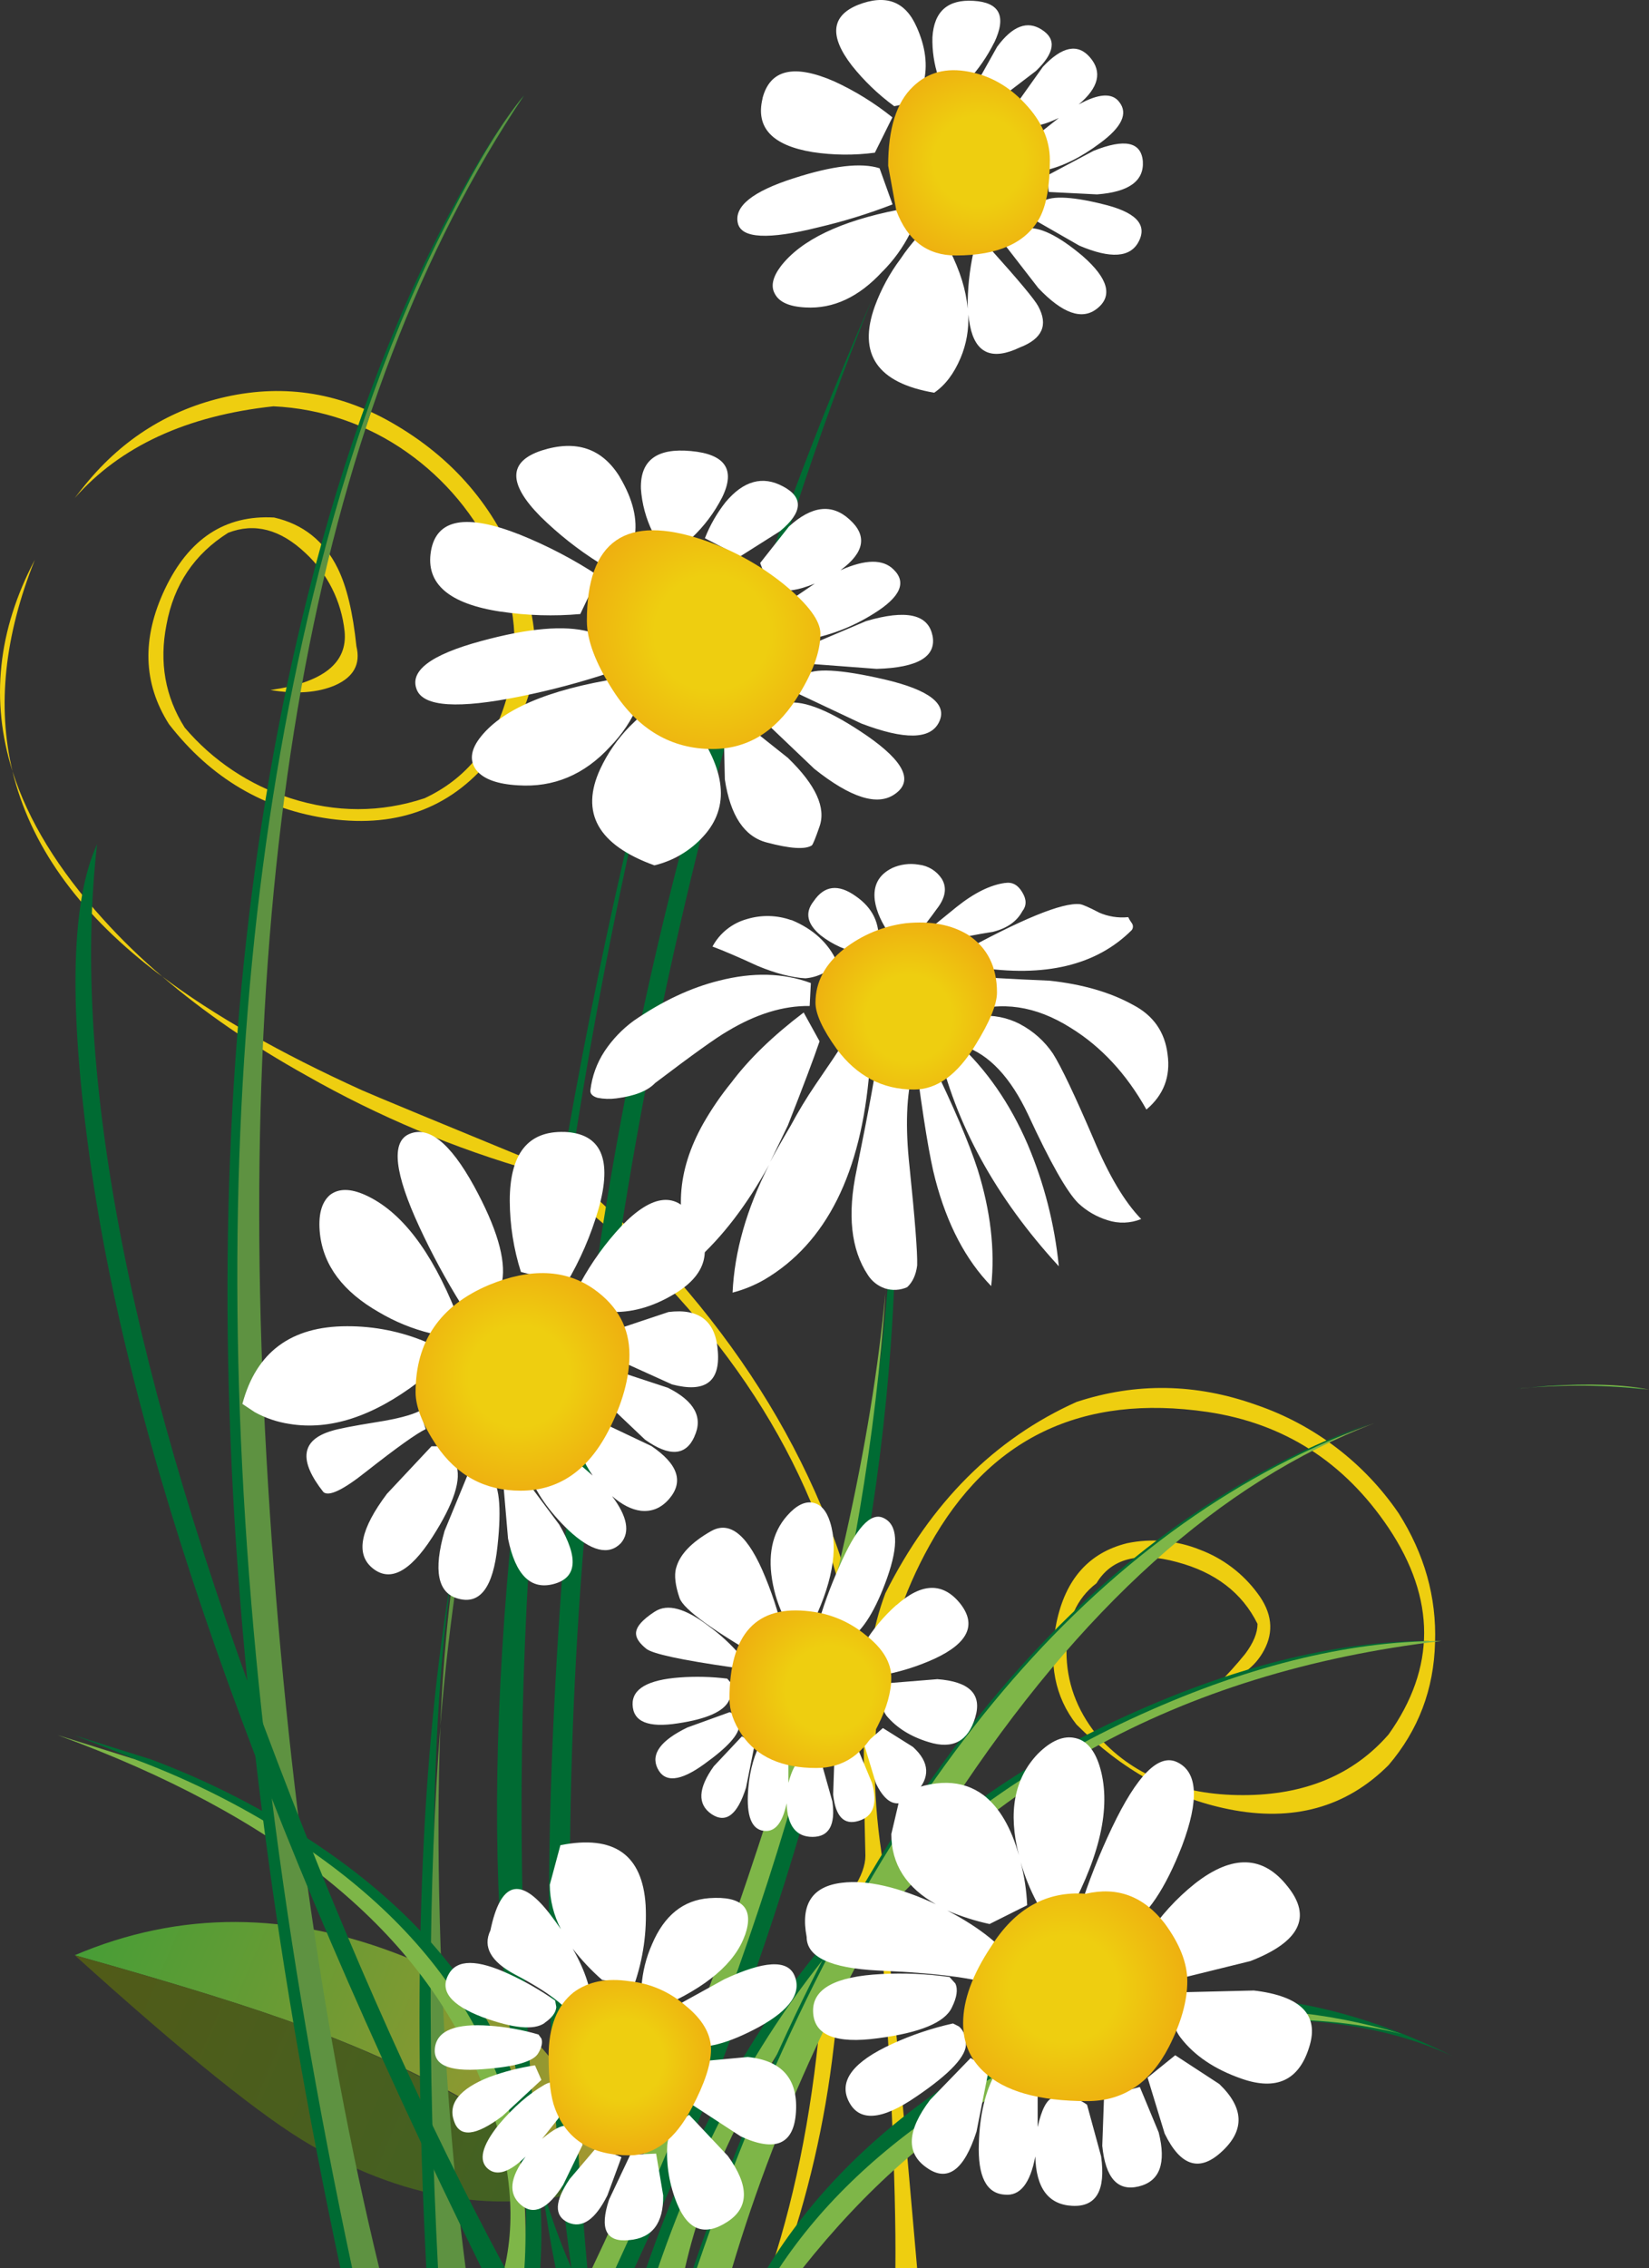 <?xml version="1.0" encoding="iso-8859-1"?>
<!-- Generator: Adobe Illustrator 20.1.0, SVG Export Plug-In . SVG Version: 6.00 Build 0)  -->
<svg version="1.0" id="Layer_1" xmlns="http://www.w3.org/2000/svg" xmlns:xlink="http://www.w3.org/1999/xlink" x="0px" y="0px"
	 viewBox="0 0 687.4 945.16" enable-background="new 0 0 687.4 945.16" xml:space="preserve">
<rect x="0" y="0" width="687.4" height="945.16" fill="#333333" stroke="none"/>
<title>flowers3_0016</title>
<path fill="#EECE10" d="M344.58,797.3c-0.667,16.667-1.333,28.927-2,36.78c-3.267,41.193-10.29,78.22-21.07,111.08h4.66
	c10.583-29.813,17.746-60.731,21.35-92.16c1.473-11.773,2.453-23.953,2.94-36.54c0.493-4.58,3.827-10.547,10-17.9
	c5.72-7.027,8.58-12.667,8.58-16.92c-9.607-52.5-3.467-98.38,18.42-137.64c24.833-44.793,63.47-63.347,115.91-55.66
	c31.853,4.74,57.01,20.843,75.47,48.31c19.767,29.587,19.767,58.277,0,86.07c-14.7,16.853-34.957,25.28-60.77,25.28
	c-26,0-46.333-8.42-61-25.26c-8.333-10.46-12.5-21.987-12.5-34.58c0-12.593,4.167-22.073,12.5-28.44
	c6.207-10.3,17.397-13.243,33.57-8.83c16,4.253,27.19,12.837,33.57,25.75c0,3.76-1.717,7.93-5.15,12.51
	c-3.605,4.457-7.451,8.713-11.52,12.75c9.147-2.453,15.6-7.193,19.36-14.22c4.247-7.847,3.347-15.777-2.7-23.79
	c-6.078-8.242-14.415-14.546-24-18.15c-9.638-3.896-20.217-4.836-30.39-2.7c-15.847,3.927-25.65,14.96-29.41,33.1
	c-3.433,16.84-0.657,30.98,8.33,42.42c18.787,18.8,39.943,30.57,63.47,35.31c26.793,5.393,49.01-0.737,66.65-18.39
	c12.413-14.547,18.867-31.547,19.36-51c0.667-18.96-4.397-36.943-15.19-53.95c-14.379-21.046-35.182-36.874-59.3-45.12
	c-25.16-8.993-50.16-9.403-75-1.23c-34.147,15.367-60.693,41.93-79.64,79.69c-5.393,14.22-8.333,31.957-8.82,53.21
	c-0.327,12.26-0.163,30.977,0.49,56.15c0,4.087-1.717,8.753-5.15,14C352.013,792.31,348.34,795.667,344.58,797.3z"/>
<path fill="#EECE10" d="M67.67,406.92c17.167,14.747,37.167,28.48,60,41.2c30.05,17.116,62.054,30.547,95.32,40
	c14.12,9.49,27.414,20.154,39.74,31.88c54.893,52.473,86.177,111.323,93.85,176.55c7.187,60.667,12.17,120.333,14.95,179
	c1.333,29.26,1.907,52.473,1.72,69.64h9.07c-3.593-41.333-7.35-83.43-11.27-126.29c-7.84-85.66-12.25-132.327-13.23-140
	c-2.127-14.713-7.273-31.797-15.44-51.25c-14.213-33.673-34.307-65.307-60.28-94.9c-13.429-14.922-27.827-28.942-43.1-41.97
	c-55.22-22.72-84.627-34.9-88.22-36.54C116.66,438.747,88.957,422.973,67.67,406.92 M63.75,404c1.3,1.013,2.607,1.993,3.92,2.94
	c-8.775-7.44-17.043-15.458-24.75-24c-18.613-20.54-31.19-41.073-37.73-61.6C12.57,351.827,32.09,379.38,63.75,404 M14.5,233.3
	c-15.447,29.333-18.55,58.667-9.31,88C-1.257,294.273,1.847,264.94,14.5,233.3 M113.99,169.3c19.989,0.939,39.291,7.577,55.63,19.13
	c15.931,11.215,28.612,26.443,36.76,44.14c8.599,17.789,10.429,38.1,5.15,57.14c-5.553,20.433-17.07,34.737-34.55,42.91
	c-18.3,6.047-36.923,6.047-55.87,0c-17.159-5.508-32.437-15.701-44.11-29.43c-8.167-12.913-10.7-27.217-7.6-42.91
	c3.067-16.673,11.64-29.433,25.72-38.28c10.947-4.253,21.647-1.473,32.1,8.34c9.252,8.536,15.087,20.143,16.42,32.66
	c1.333,13.24-8.96,21.413-30.88,24.52c10.78,1.8,19.78,1.133,27-2c7.68-3.433,10.62-8.827,8.82-16.18
	c-1.473-14.22-4.087-25.09-7.84-32.61c-5.553-11.28-14.377-18.31-26.47-21.09c-20.42-1.147-35.613,8.827-45.58,29.92
	c-9.64,20.433-9.067,39.15,1.72,56.15c17.48,22.56,39.86,35.72,67.14,39.48c28.913,3.927,51.783-5.073,68.61-27
	c17.807-19.78,21.563-44.22,11.27-73.32c-9.473-27.333-26.807-48.503-52-63.51c-22.547-13.567-46.317-17.567-71.31-12
	c-23.333,5.233-42.773,17.33-58.32,36.29c-1.607,1.947-3.16,3.91-4.66,5.89c19.027-21.587,46.647-34.333,82.86-38.24L113.99,169.3z"
	/>
<linearGradient id="SVGID_1_" gradientUnits="userSpaceOnUse" x1="293.416" y1="429.256" x2="212.486" y2="394.606" gradientTransform="matrix(4.9 0 0 4.9 -1165.12 -1213.97)">
	<stop  offset="0" style="stop-color:#AA962E"/>
	<stop  offset="1" style="stop-color:#00A33D"/>
</linearGradient>
<path fill="url(#SVGID_1_)" d="M31.16,814.71c42.667,11.933,74.687,21.907,96.06,29.92c36.267,13.407,66.98,28.857,92.14,46.35
	l33.08,19.37c-6.86-43.647-34.877-75.36-84.05-95.14C120.683,796.237,74.94,796.07,31.16,814.71z"/>
<linearGradient id="SVGID_2_" gradientUnits="userSpaceOnUse" x1="290.316" y1="436.516" x2="209.386" y2="401.866" gradientTransform="matrix(4.9 0 0 4.9 -1165.12 -1213.97)">
	<stop  offset="0" style="stop-color:#406325"/>
	<stop  offset="1" style="stop-color:#5D540E"/>
</linearGradient>
<path fill="url(#SVGID_2_)" d="M127.22,844.63c-21.4-8-53.42-17.973-96.06-29.92c45.74,41.333,78.577,67.733,98.51,79.2
	c41.66,24,82.5,29.557,122.52,16.67l-32.84-19.13C194.197,873.817,163.487,858.21,127.22,844.63z"/>
<path fill="#006B33" d="M189.71,647.47c-0.3,2-0.633,4.043-1,6.13c-13.393,76.507-17.06,173.693-11,291.56h11.52
	c-4.9-43.813-7.677-92.12-8.33-144.92C180.133,739.167,183.07,688.243,189.71,647.47z"/>
<path fill="#5E9241" d="M183.34,800.24c-0.813-29.24-0.73-56.213,0.25-80.92c-5.08,64.193-5.413,139.473-1,225.84h11.52
	c-5.72-43.813-9.313-92.12-10.78-144.92 M204.16,592.54l6.37-18.15c-15.24,32.507-24.24,80.813-27,144.92
	c1.92-23.247,4.453-45.07,7.6-65.47c3.627-24.027,7.973-44.46,13.04-61.3L204.16,592.54z"/>
<path fill="#006B33" d="M300.23,318.15c20.213-75.14,41.287-139.55,63.22-193.23c-73.573,167.607-116.947,349.72-130.12,546.34
	c-7.333,109.693-5.7,200.997,4.9,273.91h6.62C225.73,736.077,244.19,527.07,300.23,318.15z"/>
<path fill="#006B33" d="M596,683.76c-39.533,0-82.743,10.87-129.63,32.61c-93.933,43.647-159.6,119.91-197,228.79h11.27
	c8.667-38.42,28.353-78.143,59.06-119.17C400.947,744.09,486.38,696.68,596,683.76z"/>
<path fill="#7EB648" d="M600.9,683.76c-39.533,0-82.743,10.87-129.63,32.61c-93.933,43.647-159.6,119.91-197,228.79h11.27
	c8.667-38.42,28.353-78.143,59.06-119.17C405.847,744.09,491.28,696.68,600.9,683.76z"/>
<path fill="#006B33" d="M571.49,593c-10.444,3.665-20.67,7.922-30.63,12.75c-108.667,52.667-192.637,165.793-251.91,339.38h14.7
	c19.607-65.88,50.237-130.547,91.89-194C448.707,670.123,507.357,617.413,571.49,593 M632.49,578.53
	c17.776-1.687,35.678-1.523,53.42,0.49c-10.62-2.127-24.67-2.617-42.15-1.47c-3.707,0.3-7.457,0.64-11.25,1.02L632.49,578.53z"/>
<path fill="#7EB648" d="M573,593c-10.444,3.665-20.67,7.922-30.63,12.75c-108.667,52.667-192.637,165.793-251.91,339.38h14.7
	c19.607-65.88,50.237-130.547,91.89-194C450.19,670.123,508.84,617.413,573,593 M634,578.53c17.776-1.687,35.678-1.523,53.42,0.49
	c-10.62-2.127-24.67-2.617-42.15-1.47c-3.733,0.3-7.49,0.64-11.27,1.02V578.53z"/>
<path fill="#006B33" d="M132.12,768.61c-21.647-14.523-44.923-26.458-69.35-35.56L30.67,723c91.16,33.333,149.563,80.333,175.21,141
	c12.74,30.407,16.407,57.463,11,81.17h8.33C229.97,872.257,198.94,813.403,132.12,768.61z"/>
<path fill="#7EB648" d="M125.75,768.61c-21.751-14.491-45.102-26.424-69.59-35.56L24.06,723
	c91.333,33.333,149.737,80.333,175.21,141c12.907,30.407,16.573,57.463,11,81.17h8.33
	C223.353,872.257,192.403,813.403,125.75,768.61z"/>
<path fill="#006B33" d="M371.29,560.91c2.78-37.76,2.697-72.5-0.25-104.22l-1.47-9.81c8.567,78.88-6.543,182.033-45.33,309.46
	c-21.567,71.107-44.763,134.047-69.59,188.82h9.8C327.017,809.64,362.63,681.557,371.29,560.91z"/>
<path fill="#006B33" d="M187,89.61c-24,45.447-43.603,98.413-58.81,158.9c-48.667,193.393-44.093,425.613,13.72,696.66h11.29
	c-23.333-99.72-38.117-212.193-44.35-337.42c-12.567-250.613,24.023-440,109.77-568.16C209.64,50.21,199.1,66.883,187,89.61z"/>
<path fill="#5E9241" d="M187.75,89.85c-23.527,45.28-42.64,98.163-57.34,158.65c-46.887,193.4-41.417,425.62,16.41,696.66h11.28
	c-24.18-99.72-39.847-212.193-47-337.42C96.853,357.133,132.613,167.83,218.38,39.83C209.56,50.457,199.35,67.13,187.75,89.85z"/>
<path fill="#006B33" d="M40.47,351.74C29.857,374.953,28.633,417.04,36.8,478c16,122.12,70.647,277.83,163.94,467.13h9.8
	c-32.667-60.667-64.277-130.96-94.83-210.88C54.61,574.717,29.53,447.213,40.47,351.74z"/>
<path fill="#006B33" d="M514.89,841.68c35.613-1.473,65.917,3.593,90.91,15.2c-74.167-36.78-144.087-33.113-209.76,11
	c-32.833,22.067-58.237,47.813-76.21,77.24h9.8C382.07,879.107,443.823,844.627,514.89,841.68z"/>
<path fill="#7EB648" d="M519.79,841.68c24-0.993,45.563,0.97,64.69,5.89c-64.993-19.48-126.327-10.813-184,26
	c-32.667,20.76-57.907,44.627-75.72,71.6h9.8C386.98,879.123,448.723,844.627,519.79,841.68z"/>
<path fill="#7EB648" d="M369.82,456.7c1.551,27.287,1.303,54.646-0.74,81.9c4.26-44.667,3.117-84.063-3.43-118.19L369.82,456.7
	 M367.37,560.92c0.72-7.58,1.293-15.017,1.72-22.31c-5.767,62.26-22.023,134.84-48.77,217.74
	c-22.88,71.1-47.387,134.037-73.52,188.81h9.8c62.573-135.52,99.497-263.603,110.77-384.25L367.37,560.92z"/>
<path fill="#006B33" d="M231.61,945.16h6.62c-4.785-11.011-8.87-22.314-12.23-33.84c1.653,12.22,3.533,23.5,5.64,33.84 M226,911.32
	c-5.467-40.627-8.327-91.467-8.58-152.52c-0.493-158.573,21.723-323.683,66.65-495.33c-22.547,79.613-41.417,167.727-56.61,264.34
	C200.933,697.217,200.447,825.053,226,911.32z"/>
<path fill="#FFFFFF" d="M441.37,527.56c-1.75-17.479-6.133-34.592-13-50.76c-7.333-17-17.137-31.14-29.41-42.42l-8.09,1.23
	c7.333,32.667,24.16,63.333,50.48,92 M366.14,395.39v-2.21c0.82-8.34-2.367-14.96-9.56-19.86c-7.187-5.067-12.987-4.33-17.4,2.21
	c-3.76,4.74-2.78,9.48,2.94,14.22c4.945,3.854,10.745,6.46,16.91,7.6c3.92,0,6.29-0.667,7.11-2 M380.6,445.86l-15.19-4.17
	c0,3.107-2.777,18.393-8.33,45.86c-3.92,18.473-2.367,33.023,4.66,43.65c1.658,2.635,4.166,4.625,7.11,5.64
	c3.057,0.993,6.374,0.819,9.31-0.49c2.287-2.127,3.677-5.15,4.17-9.07c0.167-5.233-0.897-18.967-3.19-41.2
	c-1.8-16.513-1.31-29.92,1.47-40.22 M388.45,442.43l-6.87-1.43c3.267,25.173,6.043,42.01,8.33,50.51
	c4.9,18.667,12.66,33.46,23.28,44.38c1.633-15.04-0.247-31.223-5.64-48.55c-3.593-11.113-9.963-26.07-19.11-44.87 M341.64,433.89
	l-6.62-12c-12.74,9.647-22.787,19.373-30.14,29.18c-4.388,5.388-8.322,11.131-11.76,17.17c-11.107,19.78-12.25,38.907-3.43,57.38
	c11.333-10.04,21.627-23.447,30.88-40.22c-9.333,18.307-14.397,36.043-15.19,53.21c4.63-1.2,9.08-3.013,13.23-5.39
	c25.813-15.2,40.433-44.38,43.86-87.54l-11.76-9.81c-1.14,1.947-4.737,7.323-10.79,16.13c-3.725,5.483-7.16,11.157-10.29,17
	c-3.847,6.513-6.707,11.58-8.58,15.2l7.35-15.2c6.373-16.187,10.783-27.877,13.23-35.07 M329.87,383.42
	c-5.918-2.118-12.358-2.29-18.38-0.49c-6.201,1.675-11.441,5.826-14.49,11.48c4.413,1.633,10.703,4.33,18.87,8.09
	c7.513,3.107,14.13,4.823,19.85,5.15c5.119-0.419,9.878-2.802,13.28-6.65c-3.593-8-9.963-13.887-19.11-17.66 M371.79,361.76
	c-5.553,2.78-7.923,7.277-7.11,13.49c0.667,4.58,2.873,9.483,6.62,14.71c2.127,2.127,5.46,2.373,10,0.74
	c4.087-5.067,7.11-8.99,9.07-11.77c3.76-4.74,4.497-8.99,2.21-12.75c-2.15-3.289-5.655-5.449-9.56-5.89
	c-3.819-0.667-7.75-0.154-11.27,1.47 M264.2,425.31c-4.792,3.491-8.924,7.809-12.2,12.75c-3.192,4.862-5.206,10.403-5.88,16.18
	c-0.167,1.473,0.813,2.537,2.94,3.19c2.582,0.51,5.23,0.594,7.84,0.25c7.68-0.98,13.07-3.107,16.17-6.38
	c15.52-11.773,25.567-18.967,30.14-21.58c11.927-7.193,23.363-10.707,34.31-10.54l0.49-9.56c-11.433-4.253-24.177-4.587-38.23-1
	C287.987,411.54,276.127,417.103,264.2,425.31 M402.41,406.67l0.74,15.2c14.213-4.907,28.59-2.78,43.13,6.38
	c12.74,7.847,23.277,19.207,31.61,34.08c7.187-6.047,10.127-13.73,8.82-23.05c-1.147-9.333-5.967-16.2-14.46-20.6
	c-9.473-5.233-21.073-8.583-34.8-10.05c-15.68-0.667-27.347-1.333-35-2 M425.24,426.74c-5.304-2.757-11.287-3.934-17.24-3.39
	l-6.37,12.51c10.62,3.433,19.62,12.997,27,28.69c9.147,19.78,16.09,32.04,20.83,36.78c3.486,3.276,7.677,5.708,12.25,7.11
	c4.578,1.499,9.538,1.325,14-0.49c-6.86-7.027-13.477-18.143-19.85-33.35c-7.86-18.313-13.507-30.18-16.94-35.6
	c-3.491-5.157-8.204-9.369-13.72-12.26 M419.07,367.89c-6.207,0.82-12.987,4.17-20.34,10.05c-12.087,9.807-18.213,14.807-18.38,15
	c5.826-0.116,11.638-0.607,17.4-1.47c3.593-0.98,8.983-2.043,16.17-3.19c5.88-1.473,9.963-4.333,12.25-8.58
	c1.8-2.287,1.8-4.903,0-7.85c-1.8-3.107-4.17-4.413-7.11-3.92 M458.06,380.19c-4.087-2.127-6.7-3.27-7.84-3.43
	c-7.333-0.82-24.487,6.21-51.46,21.09l8.33,5.15c28.427,4.413,49.99-0.737,64.69-15.45c0.657-0.87,0.657-2.07,0-2.94
	c-0.577-0.762-1.069-1.583-1.47-2.45c-4.205,0.427-8.448-0.252-12.31-1.97L458.06,380.19z"/>
<path fill="#FFFFFF" d="M367.86,113.15c4.662-4.668,8.55-10.049,11.52-15.94l-4.9-9.81c-24.18,4.74-40.513,12.587-49,23.54
	c-3.433,4.58-4.25,8.423-2.45,11.53c1.8,3.433,6.047,5.313,12.74,5.64c11.6,0.667,22.3-4.333,32.1-15 M372.04,85.11l-5.39-15
	c-7.68-2.453-19.607-1.063-35.78,4.17C313.71,79.76,305.947,86,307.58,93c1.473,6.373,12.663,6.947,33.57,1.72
	c10.492-2.453,20.8-5.635,30.85-9.52 M317.87,41.06c-2.94,12.093,4.003,19.53,20.83,22.31c8.611,1.315,17.365,1.399,26,0.25
	L372,48.9c-7.438-5.98-15.586-11.018-24.26-15c-16.827-7.333-26.793-4.963-29.9,7.11 M382.04,11.09
	c-4.693-10.593-12.85-13.6-24.47-9.02c-11.107,4.58-11.923,13-2.45,25.26c5.101,6.399,11.034,12.09,17.64,16.92
	c6.86-1.147,10.943-4.417,12.25-9.81c1.8-7.193,0.82-14.96-2.94-23.3 M412.95,103.83l-7.11,1c-1.731,7.809-2.553,15.792-2.45,23.79
	c-0.667-7.687-3.2-15.86-7.6-24.52l-13.48-5.15c-2.5,2.771-4.793,5.722-6.86,8.83c-4.543,6.059-8.175,12.75-10.78,19.86
	c-7.187,19.947,1.063,31.947,24.75,36c4.573-3.107,8.24-7.93,11-14.47c2.427-5.73,3.518-11.936,3.19-18.15
	c0.168,1.565,0.415,3.12,0.74,4.66c2.287,11.607,9.23,14.63,20.83,9.07c9.333-3.593,11.867-9.317,7.6-17.17
	c-1.473-2.78-8.09-10.71-19.85-23.79 M457.3,128.6c6.667-5.233,4.707-12.507-5.88-21.82c-10.453-8.827-18.54-12.67-24.26-11.53
	c-3.76,0.98-6.21,2.45-7.35,4.41l-0.49,2.94L432.8,120C442.933,130.667,451.1,133.533,457.3,128.6 M459.3,84.95
	c-13.587-3.3-22.02-3.463-25.3-0.49c-1.96,1.8-2.94,3.517-2.94,5.15c-0.053,0.768,0.117,1.536,0.49,2.21l18.38,10.54
	c13.067,5.56,21.317,4.987,24.75-1.72c3.76-7.193-1.387-12.423-15.44-15.69 M436.47,73.18l0.74,6.82l20.09,1
	c13.233-0.98,19.603-5.557,19.11-13.73c-0.667-8.173-7.527-9.643-20.58-4.41l-19.36,10.3 M430.1,51.85
	c1.633,0.98,5.39,0.08,11.27-2.7L433,55.77l-2.94,8.58c-1.147,5.393,0.733,7.6,5.64,6.62c7.333-1.633,14.93-5.393,22.79-11.28
	c9.147-6.7,11.843-12.423,8.09-17.17c-2.94-3.927-8.577-3.593-16.91,1c8.353-7.013,9.917-13.557,4.69-19.63
	c-5.067-5.887-11.6-4.58-19.6,3.92l-10.3,14.47l1,3.68c0.836,2.437,2.481,4.515,4.66,5.89 M434.29,12.37
	c-6.047-3.927-12.253-1.557-18.62,7.11l-7.84,14l10.54,6.38l13.48-10.3c7.84-7.52,8.657-13.243,2.45-17.17 M414.45,17.78
	c5.207-10.967,2.337-16.777-8.61-17.43c-10.78-0.667-16.497,4.4-17.15,15.2c-0.139,5.584,0.69,11.149,2.45,16.45l12.25,1.72
	c4.417-4.768,8.131-10.142,11.03-15.96L414.45,17.78z"/>
<path fill="#FFFFFF" d="M289.93,859.09L287,876l21.81,14.22c14.54,6.7,22.207,3.267,23-10.3c0.82-13.733-5.877-21.333-20.09-22.8
	l-21.81,2 M253.91,916.5c-4.087,12.26-1.31,17.9,8.33,16.92c9.64-0.82,14.377-7.033,14.21-18.64l-2.94-17.41l-10.78,0.49
	L253.91,916.5 M287.24,881.19l-4.17,2.94c-2.777,2.457-4.526,5.871-4.9,9.56c-0.523,8.467,0.904,16.941,4.17,24.77
	c4.573,10.953,11.517,13.407,20.83,7.36c9.147-5.887,9.23-15.04,0.25-27.46l-16.17-17.17 M237.51,907.92
	c-6.373,9.333-6.62,15.383-0.74,18.15c5.88,2.613,11.353-1.147,16.42-11.28l5.88-15.94l-10.29-4.17L237.51,907.92 M233.59,873.59
	c-0.327-5.56-2.533-7.193-6.62-4.9c-6.533,3.76-12.903,9.317-19.11,16.67c-7.027,8.827-8.497,14.957-4.41,18.39
	c3.76,3.107,8.987,1.39,15.68-5.15c-6.667,8.827-7.333,15.53-2,20.11c5.333,4.58,11.213,1.8,17.64-8.34l8.09-16.67
	c-0.98-4.253-3.187-6.87-6.62-7.85c-1.96-0.493-5.39,1.303-10.29,5.39l6.86-8.58c0.632-2.979,0.881-6.027,0.74-9.07 M225.71,866.72
	l-2.7-6.13c-6.521,0.977-12.924,2.618-19.11,4.9c-12.253,4.907-17.153,10.957-14.7,18.15c2.287,7.193,9.067,6.527,20.34-2l16.17-15
	 M224.48,855.36c1.333-2.287,1.743-4.25,1.23-5.89l-1.23-1.72c-6.708-1.964-13.608-3.198-20.58-3.68
	c-13.887-0.98-21.4,1.963-22.54,8.83c-1.147,7.333,5.387,10.44,19.6,9.32c13.887-0.98,21.727-3.27,23.52-6.87 M227,842.91
	c3.107-2.127,4.74-4.333,4.9-6.62l-0.49-2.7c-6.029-4.229-12.425-7.911-19.11-11c-13.393-6.213-21.807-6.213-25.24,0
	c-3.92,6.867,0.747,12.833,14,17.9c12.907,4.74,21.573,5.557,26,2.45 M278.06,838.04l8.82,14.47c7.187,1.473,16.99-1.143,29.41-7.85
	c13.14-7.213,18.077-14.433,14.81-21.66c-2.94-6.54-12.66-5.967-29.16,1.72l-24,13.24 M229.18,785.24
	c0.04,6.497,1.638,12.889,4.66,18.64c-1.393-2-2.947-4.127-4.66-6.38c-12.253-15.86-20.503-13.57-24.75,6.87
	c-3.267,6.867,0.163,12.997,10.29,18.39c13.72,7.193,21.97,13.487,24.75,18.88l7.35-4.41c-0.107-7.613-2.803-16.033-8.09-25.26
	c3.662,4.727,7.771,9.091,12.27,13.03l13.48,1.72c3.636-10.556,5.218-21.71,4.66-32.86c-1.333-21.087-13.177-29.42-35.53-25
	l-4.41,16.43 M310.56,806.38c3.92-11.28-1.063-16.43-14.95-15.45c-10.78,0.82-18.703,7.197-23.77,19.13
	c-2.498,5.581-3.991,11.56-4.41,17.66l7.6,8.83c19.573-8.513,31.403-18.573,35.49-30.18L310.56,806.38z"/>
<path fill="#FFFFFF" d="M177.46,595.49l-2.45-7.6c-3.593,1.8-9.557,3.353-17.89,4.66c-10.127,1.633-16.417,2.86-18.87,3.68
	c-12.74,3.76-13.883,12.26-3.43,25.5c2.287,1.96,8.25-0.9,17.89-8.58C165.45,603.15,173.7,597.263,177.46,595.49 M179.91,602.6
	l-18.62,19.86c-10.947,14.547-13.07,24.763-6.37,30.65c7.333,6.373,15.747,2.203,25.24-12.51c9.14-14.22,12.42-24.42,9.84-30.6
	c-1.8-4.253-4.007-6.707-6.62-7.36h-3.43 M177.74,559.24c-10.467-4.416-21.72-6.668-33.08-6.62c-23.333,0-37.873,10.79-43.62,32.37
	l5.15,3.43c4.491,2.478,9.388,4.137,14.46,4.9c16.827,2.78,34.717-3.023,53.67-17.41l3.43-16.67 M157.9,546.73
	c6.711,3.992,13.977,6.967,21.56,8.83l10.78-8.34c-10.453-26.153-23.12-42.583-38-49.29c-6.207-2.78-11.107-2.78-14.7,0
	c-3.593,3.107-4.983,8.5-4.17,16.18c1.473,13.24,9.64,24.11,24.5,32.61 M217.87,614.89l-8.09,2.94l2,23.3
	c3.107,15.2,9.477,21.493,19.11,18.88s10.37-10.87,2.21-24.77l-15.19-20.35 M197.57,612.89l-2.45,1.23l-9.8,23.79
	c-4.74,16.513-2.86,25.913,5.64,28.2c9.147,2.613,14.62-4.66,16.42-21.82c1.8-16.513,0.737-26.323-3.19-29.43
	c-2.453-1.8-4.66-2.467-6.62-2 M252.95,593.73l-4.17,2c-2.836,1.507-5.081,3.928-6.37,6.87c-0.98,2.127,0.573,6.213,4.66,12.26
	L238,607c-3.436-0.937-6.978-1.431-10.54-1.47c-6.667,0-9.037,2.697-7.11,8.09c2.94,8.173,8.493,16.173,16.66,24
	c9.473,8.827,16.743,10.623,21.81,5.39c3.92-4.58,2.693-11.12-3.68-19.62c4.087,3.593,8.087,5.637,12,6.13
	c4.573,0.493,8.493-1.14,11.76-4.9c6.207-7.193,3.757-14.55-7.35-22.07l-18.62-8.83 M289.44,598.62c3.76-8,0.093-14.783-11-20.35
	l-17.89-5.89l-5.88,14l14.21,13.49c10.127,7.193,16.987,6.783,20.58-1.23 M209.33,533.9c1.633-9.153-2.287-22.393-11.76-39.72
	c-9.98-18.12-19.053-25.303-27.22-21.55c-7.333,3.433-5.863,16.267,4.41,38.5c5.198,11.225,11.089,22.116,17.64,32.61l16.91-9.81
	 M255.62,546.68c8.987,0.167,18.053-2.693,27.2-8.58c11.927-7.847,14.133-17.82,6.62-29.92c-7.187-11.773-17.317-10.873-30.39,2.7
	c-6.706,7.168-12.469,15.162-17.15,23.79l3.19,5.89c2.94,3.927,6.453,5.97,10.54,6.13 M259.55,553.07v14.47l20.58,9.32
	c13.72,3.593,20.09-0.983,19.11-13.73c-0.82-12.587-7.68-18.063-20.58-16.43l-19.11,6.38 M235.29,471.67
	c-15.193-0.493-22.79,9.07-22.79,28.69c0.042,10.058,1.61,20.052,4.65,29.64l18.87,4.9c5.812-9.758,10.343-20.224,13.48-31.14
	c5.88-20.753,1.143-31.457-14.21-32.11V471.67z"/>
<path fill="#FFFFFF" d="M254.65,280.14l-9.07-16.92c-10.293-2.78-25.323-1.473-45.09,3.92c-21.073,5.72-29.977,12.503-26.71,20.35
	c2.94,7.027,17.317,7.927,43.13,2.7C229.683,287.611,242.286,284.255,254.65,280.14 M288.47,301.47l-18.38-6.13l-7.6,7.36
	c-5.05,5.154-9.191,11.125-12.25,17.66c-8.493,18.307-0.98,31.713,22.54,40.22c7.948-1.897,15.127-6.174,20.58-12.26
	c10.947-12.1,9.313-27.713-4.9-46.84 M198.53,320.85c2.94,3.76,8.74,5.887,17.4,6.38c14.867,0.98,27.69-4.413,38.47-16.18
	c4.983-5.105,8.971-11.094,11.76-17.66l-7.84-10.79c-30.06,4.74-49.583,13.16-58.57,25.26c-3.593,4.907-4.003,9.24-1.23,13
	 M208.81,254.86c10.948,1.646,22.053,1.982,33.08,1l7.6-15.94c-10.347-6.804-21.348-12.556-32.84-17.17
	c-22.38-8.827-34.713-6.537-37,6.87c-2.287,13.567,7.433,21.987,29.16,25.26 M335.26,281.36c-3.593,2.78-4.33,5.397-2.21,7.85
	l26,12.26c18,6.867,28.783,6.703,32.35-0.49c3.76-7.52-3.837-13.487-22.79-17.9c-18.46-4.253-29.57-4.827-33.33-1.72 M318.86,300.73
	l20.58,19.62c15.187,12.1,26.373,15.617,33.56,10.55c7.84-5.393,4-13.487-11.52-24.28c-15.027-10.3-26.137-14.877-33.33-13.73
	c-4.9,0.98-7.923,2.533-9.07,4.66c-0.482,0.994-0.571,2.133-0.25,3.19 M328.63,315.94l-17.89-14.22l-9.07,1l0.49,22.07
	c2.287,15.04,8.087,23.787,17.4,26.24c9.8,2.613,16.09,3.023,18.87,1.23c0.493-0.493,1.557-3.11,3.19-7.85
	c2.78-7.847-1.553-17.327-13-28.44 M293.82,224.26l14.7,7.6l16.66-10.54c9.473-7.847,9.883-14.06,1.23-18.64
	c-8.493-4.58-16.493-2.373-24,6.62c-3.578,4.554-6.469,9.607-8.58,15 M350.44,237.54c9.967-7.333,11.193-14.363,3.68-21.09
	c-7.333-6.7-15.747-5.72-25.24,2.94l-12,15.2l1.47,3.92c1.539,3.017,4.042,5.435,7.11,6.87c2.453,1.333,7.19,0.597,14.21-2.21
	l-9.8,6.62l-2.94,9.32c-0.667,5.887,2.11,8.42,8.33,7.6c10.277-1.701,20.11-5.441,28.92-11c11.107-6.867,13.883-12.997,8.33-18.39
	c-4.413-4.413-11.763-4.33-22.05,0.25 M388.69,264.79c-1.793-8.893-11.023-10.887-27.69-5.98l-24.26,10.3l2.21,7.6l26.47,2
	c17.333-0.493,25.093-5.16,23.28-14 M288,187.94c-14.213-1.333-21.157,3.897-20.83,15.69c0.438,6.311,2.103,12.476,4.9,18.15
	l16.17,2.45c5.202-4.857,9.52-10.583,12.76-16.92C306.72,195.703,302.387,189.247,288,187.94 M258.35,198.73
	c-7.333-11.933-18.197-15.6-32.59-11c-13.887,4.58-14.05,13.733-0.49,27.46c7.44,7.326,15.655,13.821,24.5,19.37l6.86-1.72
	c4.573-1.96,7.187-4.82,7.84-8.58c1.453-7.7-0.597-16.21-6.15-25.53H258.35z"/>
<path fill="#FFFFFF" d="M522.48,829.42l-30.63,0.74l-2.45,6.13c-1.065,4.427-0.073,9.098,2.7,12.71
	c5.72,7.52,14.217,13.243,25.49,17.17c14.54,5.067,23.933,0.653,28.18-13.24c4.247-13.407-3.513-21.253-23.28-23.54 M426.43,863.72
	c-4.573-5.393-8.33-5.477-11.27-0.25c-4.413,7.847-6.783,17.737-7.11,29.67c-0.493,13.733,3.1,20.843,10.78,21.33
	c6.373,0.667,10.62-4.647,12.74-15.94c0.327,13.24,5.473,20.107,15.44,20.6c9.967,0.493,13.967-6.373,12-20.6L453.14,877
	c-4.573-3.267-9.31-4.247-14.21-2.94c-2.613,0.82-4.737,4.907-6.37,12.26v-12.76c-1.638-3.506-3.697-6.8-6.13-9.81 M489.9,856.39
	l-11.52,9.32l7.11,23.3c6.667,13.733,14.667,16.187,24,7.36c9.473-8.827,9.063-18.16-1.23-28l-18.38-12 M475.18,869.61l-14.95,3.92
	l-0.74,20.6c1.333,13.407,6.397,19.047,15.19,16.92c8.793-2.127,11.567-9.637,8.32-22.53l-7.84-18.88 M450.16,795.59l19.6,7.6
	c8.333-4.74,16-16.1,23-34.08c7.187-19.127,6.52-30.733-2-34.82c-7.68-3.76-16.747,5.313-27.2,27.22
	c-5.263,11.04-9.767,22.427-13.48,34.08 M536.7,786c-10.127-12.913-22.95-13.323-38.47-1.23c-7.84,6.228-14.624,13.681-20.09,22.07
	l9.31,18.64l33.82-8.34c20.587-8,25.733-18.38,15.44-31.14 M367.37,822.56c-19.113,0.96-28.59,6.107-28.43,15.44
	c0.167,10,9.233,13.76,27.2,11.28c17.48-2.287,27.69-6.537,30.63-12.75c2.127-4.253,2.617-7.603,1.47-10.05l-2.45-2.7
	c-9.417-1.307-18.936-1.719-28.43-1.23 M371.77,851.73c-16,7.333-22.043,15.18-18.13,23.54c4.247,8.993,13.723,8.42,28.43-1.72
	c14.213-9.647,21.073-17.083,20.58-22.31c-0.167-3.107-1.147-5.397-2.94-6.87l-2.45-1.23c-8.778,1.945-17.323,4.821-25.49,8.58
	 M387.71,875c-9.64,12.753-10.13,22.153-1.47,28.2c8.667,6.213,15.61,1.213,20.83-15l5.15-26l-7.6-4.66L387.71,875 M390.41,793.59
	c-15.847-7.333-28.997-10.357-39.45-9.07c-12.413,1.473-17.313,8.993-14.7,22.56c0,8.34,9.883,13.007,29.65,14
	c26.467,1.147,43.467,3.517,51,7.11l6.62-9.07c-5.393-8.173-14.95-15.857-28.67-23.05c5.687,2.437,11.594,4.325,17.64,5.64
	l15.68-7.85c-0.261-6.046-1.166-12.046-2.7-17.9c1.685,5.866,3.984,11.537,6.86,16.92l13.66,3.44
	c13.233-24.667,17.317-44.937,12.25-60.81c-2.127-6.54-5.46-10.3-10-11.28c-4.9-1.147-10.127,1.06-15.68,6.62
	c-9.8,10.3-12.413,24.36-7.84,42.18c-3.267-11.607-8.167-19.94-14.7-25c-8.987-6.7-20.503-6.863-34.55-0.49l-3.92,16.67
	c-0.02,12.58,6.26,22.383,18.84,29.41L390.41,793.59z"/>
<path fill="#FFFFFF" d="M309.29,723.49L297.53,736c-6.533,9.153-6.867,15.773-1,19.86c6.047,4.087,10.867,0.42,14.46-11l3.68-18.39
	l-5.39-2.94 M304.87,701.46l-1.72-2c-6.584-0.819-13.233-0.983-19.85-0.49c-13.233,0.98-19.767,4.74-19.6,11.28
	c0.2,7.167,6.493,9.78,18.88,7.84c12.087-1.8,19.193-4.987,21.32-9.56c1.473-2.94,1.807-5.31,1-7.11 M305.9,714.17l-1.72-0.74
	l-17.64,6.38c-11.107,5.393-15.273,11.033-12.5,16.92c2.94,6.213,9.473,5.64,19.6-1.72c9.8-7.027,14.62-12.42,14.46-16.18
	c-0.007-1.805-0.817-3.512-2.21-4.66 M363.48,742.86l-5.39-13l-10.29,3.43l-0.49,14.47c0.98,9.153,4.493,12.82,10.54,11
	c6.207-1.8,8.087-7.113,5.64-15.94 M347,750.71L342.86,736c-3.267-2.287-6.533-2.86-9.8-1.72c-1.473,0.493-2.943,3.353-4.41,8.58
	V734c-1.02-2.419-2.429-4.655-4.17-6.62c-3.267-3.76-5.88-3.843-7.84-0.25c-2.94,5.887-4.573,12.917-4.9,21.09
	c-0.327,9.647,2.123,14.55,7.35,14.71c4.247,0.167,7.187-3.677,8.82-11.53c0.327,9.333,3.92,14,10.78,14
	C345.55,765.4,348.32,760.503,347,750.71 M360.23,726.92l4.9,16.18c4.573,9.48,10.047,10.87,16.42,4.17
	c6.373-6.54,6.04-12.997-1-19.37l-12.5-7.85l-7.84,6.87 M390.6,699.7l-21.32,1.72l-1.47,4.66c-0.729,3.054-0.102,6.273,1.72,8.83
	c4.247,5.067,10.127,8.733,17.64,11c9.967,3.107,16.42-0.327,19.36-10.3c2.94-9.647-2.37-14.96-15.93-15.94 M373.69,668.77
	c-5.367,4.769-9.983,10.321-13.69,16.47l6.37,13c8.04-1.331,15.868-3.722,23.28-7.11c14.047-6.54,17.56-14.223,10.54-23.05
	c-7.187-8.827-16.01-8.58-26.47,0.74 M368.33,632.53c-5.393-2.613-11.6,4.253-18.62,20.6c-3.629,8.101-6.66,16.457-9.07,25
	l13.48,4.9c5.72-3.76,10.947-12.26,15.68-25.5C374.7,643.637,374.21,635.303,368.33,632.53 M338.92,626.15
	c-3.433-0.667-7.027,1.13-10.78,5.39c-6.373,7.193-8.333,16.84-5.88,28.94c1.133,5.583,3.116,10.959,5.88,15.94l9.56,2.21
	c9.147-18.147,11.923-32.94,8.33-44.38c-1.473-4.74-3.843-7.437-7.11-8.09 M273,671.5c-5.553,3.593-8.167,6.78-7.84,9.56
	c0.167,1.8,1.557,3.763,4.17,5.89c2.453,2.127,14.543,4.743,36.27,7.85l2.94-5.15c-3.852-4.492-8.215-8.519-13-12
	c-9.8-7.52-17.313-9.563-22.54-6.13 M281.82,653.37c-0.82,3.107-0.33,7.277,1.47,12.51c1.633,4.74,14.213,13.813,37.74,27.22
	l6.37-8.34c-1.886-9.4-4.676-18.596-8.33-27.46c-7.027-17.333-14.54-23.79-22.54-19.37c-8.32,4.713-13.213,9.857-14.68,15.43
	L281.82,653.37z"/>
<radialGradient id="SVGID_3_" cx="-156.51" cy="-179.32" r="40.21" gradientTransform="matrix(1 0 0 1 416.15 1037.38)" gradientUnits="userSpaceOnUse">
	<stop  offset="0.42" style="stop-color:#EECE10"/>
	<stop  offset="1" style="stop-color:#EEAE10"/>
</radialGradient>
<path fill="url(#SVGID_3_)" d="M285.69,835.65c-6.532-5.7-14.674-9.229-23.3-10.1c-9.4-1.433-17.15,0.1-23.25,4.6
	c-6.967,5.533-10.45,14.417-10.45,26.65c0,10,0.917,17.333,2.75,22c4.9,12.867,15.217,19.3,30.95,19.3
	c10.433,0,19.117-6.633,26.05-19.9c5.3-10,7.95-18.067,7.95-24.2C296.39,847.5,292.823,841.383,285.69,835.65z"/>
<radialGradient id="SVGID_4_" cx="-156.51" cy="-179.32" r="53.15" gradientTransform="matrix(1 0 0 1 600.3 1007.93)" gradientUnits="userSpaceOnUse">
	<stop  offset="0.42" style="stop-color:#EECE10"/>
	<stop  offset="1" style="stop-color:#EEAE10"/>
</radialGradient>
<path fill="url(#SVGID_4_)" d="M485.44,801.35c-8.767-11.233-19.7-15.317-32.8-12.25c-16.333-1.233-29.5,6.1-39.5,22
	c-7.767,11.667-11.65,22.3-11.65,31.9c0,8.2,2.867,14.95,8.6,20.25c8.567,8.167,22.967,12.25,43.2,12.25
	c14.9,0,26.233-7.55,34-22.65c5.1-10.033,7.65-19.133,7.65-27.3C494.94,817.983,491.773,809.917,485.44,801.35z"/>
<radialGradient id="SVGID_5_" cx="-156.51" cy="-179.32" r="43.13" gradientTransform="matrix(1 0 0 1 502.25 883.28)" gradientUnits="userSpaceOnUse">
	<stop  offset="0.42" style="stop-color:#EECE10"/>
	<stop  offset="1" style="stop-color:#EEAE10"/>
</radialGradient>
<path fill="url(#SVGID_5_)" d="M304.09,707.9c0,4.9,1.733,9.9,5.2,15c6.333,9.2,16.667,13.8,31,13.8c11.433,0,20-5.917,25.7-17.75
	c3.7-7.333,5.55-13.967,5.55-19.9c0-6.333-3.583-12.267-10.75-17.8c-6.555-5.427-14.546-8.832-23-9.8
	C315.323,668.583,304.09,680.733,304.09,707.9z"/>
<radialGradient id="SVGID_6_" cx="-156.51" cy="-179.32" r="50.25" gradientTransform="matrix(1 0 0 1 372.95 752.73)" gradientUnits="userSpaceOnUse">
	<stop  offset="0.42" style="stop-color:#EECE10"/>
	<stop  offset="1" style="stop-color:#EEAE10"/>
</radialGradient>
<path fill="url(#SVGID_6_)" d="M247.69,537.25c-11.833-8.367-26.433-8.983-43.8-1.85c-20.433,8.6-30.65,23.517-30.65,44.75
	c0,5.933,2.867,13.267,8.6,22c8.567,12.667,20.3,19,35.2,19c15.733,0,27.9-8.267,36.5-24.8c5.9-11.433,8.85-22.05,8.85-31.85
	C262.39,553.3,257.49,544.217,247.69,537.25z"/>
<radialGradient id="SVGID_7_" cx="-156.51" cy="-179.32" r="42.89" gradientTransform="matrix(1 0 0 1 535.35 603.53)" gradientUnits="userSpaceOnUse">
	<stop  offset="0.42" style="stop-color:#EECE10"/>
	<stop  offset="1" style="stop-color:#EEAE10"/>
</radialGradient>
<path fill="url(#SVGID_7_)" d="M403.64,389.6c-6.933-4.3-15.617-5.933-26.05-4.9c-9.391,1.178-18.289,4.876-25.75,10.7
	c-7.933,6.333-11.9,13.8-11.9,22.4c0,4.667,2.95,11.1,8.85,19.3c8.367,11.267,19.103,16.9,32.21,16.9c9.6,0,18.167-6.233,25.7-18.7
	c5.933-9.6,8.9-16.85,8.9-21.75C415.593,402.883,411.607,394.9,403.64,389.6z"/>
<radialGradient id="SVGID_8_" cx="-156.51" cy="-179.32" r="57.14" gradientTransform="matrix(1 0 0 1 453.25 442.98)" gradientUnits="userSpaceOnUse">
	<stop  offset="0.42" style="stop-color:#EECE10"/>
	<stop  offset="1" style="stop-color:#EEAE10"/>
</radialGradient>
<path fill="url(#SVGID_8_)" d="M326.74,243.45c-9.971-8.04-21.276-14.268-33.4-18.4c-32.467-11.033-48.7,0.2-48.7,33.7
	c0,8,3.667,17.7,11,29.1c10.433,16.167,24.22,24.25,41.36,24.25c14.3,0,25.933-6.95,34.9-20.85c6.733-10.433,10.1-19.517,10.1-27.25
	C342,258.667,336.913,251.817,326.74,243.45z"/>
<radialGradient id="SVGID_9_" cx="-156.51" cy="-179.32" r="44.58" gradientTransform="matrix(1 0 0 1 564.45 246.33)" gradientUnits="userSpaceOnUse">
	<stop  offset="0.42" style="stop-color:#EECE10"/>
	<stop  offset="1" style="stop-color:#EEAE10"/>
</radialGradient>
<path fill="url(#SVGID_9_)" d="M437.64,66.65c0-8.367-3.467-16.217-10.4-23.55c-6.733-7.167-14.5-11.567-23.3-13.2
	c-9.4-1.833-17.167,0.217-23.3,6.15c-6.933,6.533-10.4,17.533-10.4,33l3.4,18.7c4.667,12.467,12.933,18.7,24.8,18.7
	c17.567,0,29.2-5.2,34.9-15.6C436.207,85.55,437.64,77.483,437.64,66.65z"/>
</svg>
